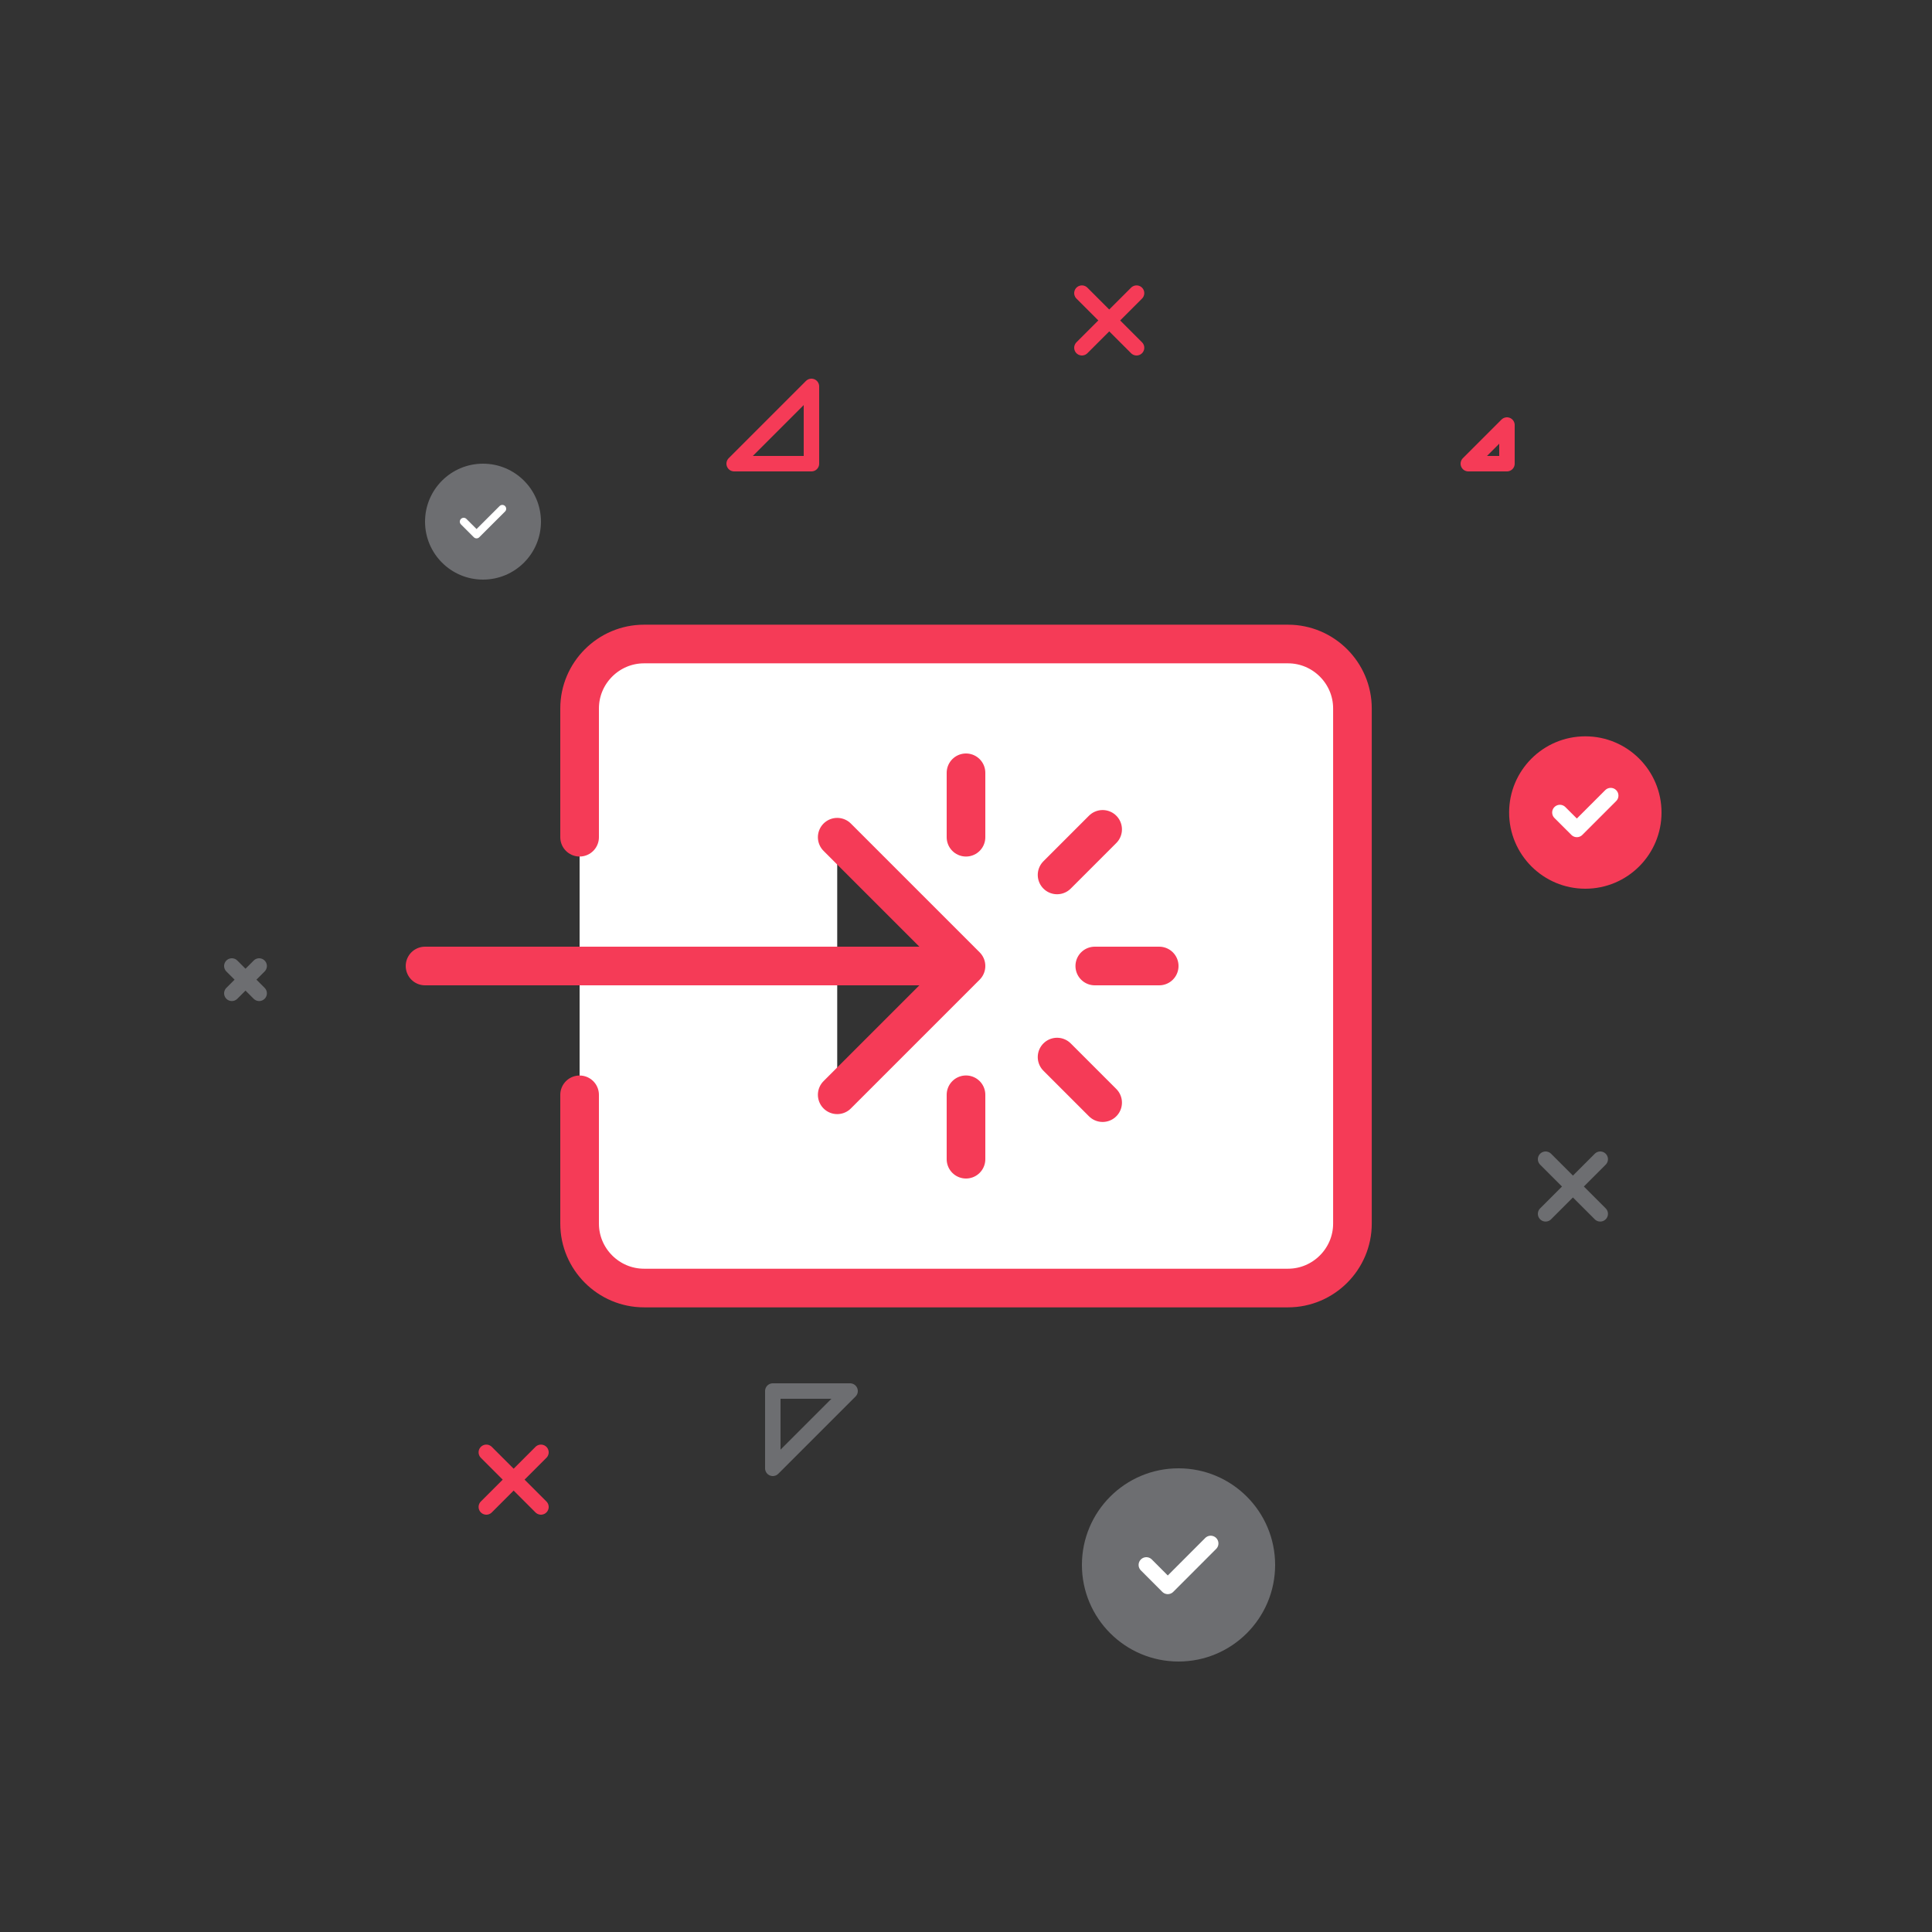 <?xml version="1.0" encoding="UTF-8"?><svg id="icons" xmlns="http://www.w3.org/2000/svg" viewBox="0 0 500 500"><rect x="0" y="0" width="500" height="500" fill="#333333" stroke="none"/><defs><style>.cls-1{fill:#fff;stroke-width:10px;}.cls-1,.cls-2,.cls-3,.cls-4,.cls-5{stroke-linecap:round;stroke-linejoin:round;}.cls-1,.cls-5{stroke:#f53b57;}.cls-6{fill:#6d6e71;}.cls-2{stroke-width:2px;}.cls-2,.cls-3{stroke:#fff;}.cls-2,.cls-3,.cls-4,.cls-5{fill:none;}.cls-7{fill:#f53b57;}.cls-3,.cls-4,.cls-5{stroke-width:4px;}.cls-4{stroke:#6d6e71;}</style></defs><circle class="cls-6" cx="305" cy="405" r="25"/><polyline class="cls-3" points="296.67 405 302.22 410.56 313.33 399.44"/><circle class="cls-6" cx="125" cy="135" r="15"/><polyline class="cls-2" points="120 135 123.33 138.33 130 131.67"/><circle class="cls-7" cx="410.28" cy="210.28" r="19.72"/><polyline class="cls-3" points="403.7 210.28 408.09 214.66 416.85 205.9"/><line class="cls-5" x1="140" y1="390" x2="125.86" y2="375.86"/><line class="cls-5" x1="125.86" y1="390" x2="140" y2="375.86"/><line class="cls-5" x1="294.14" y1="90" x2="280" y2="75.86"/><line class="cls-5" x1="280" y1="90" x2="294.14" y2="75.86"/><line class="cls-4" x1="414.14" y1="314.14" x2="400" y2="300"/><line class="cls-4" x1="400" y1="314.14" x2="414.14" y2="300"/><line class="cls-4" x1="67.07" y1="257.07" x2="60" y2="250"/><line class="cls-4" x1="60" y1="257.07" x2="67.07" y2="250"/><path class="cls-1" d="M150,216.67v-33.33c0-9.17,7.5-16.67,16.67-16.67h166.67c9.17,0,16.67,7.5,16.67,16.67v133.33c0,9.17-7.5,16.67-16.67,16.67h-166.67c-9.17,0-16.67-7.5-16.67-16.67v-33.33M250,200v16.67M250,283.33v16.67M285.36,214.64l-11.79,11.79M273.57,273.57l11.79,11.79M300,250h-16.67M110,250h140M216.67,283.33l33.33-33.33-33.33-33.33"/><polygon class="cls-5" points="210 100 210 120 190 120 210 100"/><polygon class="cls-5" points="390 110 390 120 380 120 390 110"/><polygon class="cls-4" points="200 380 200 360 220 360 200 380"/></svg>